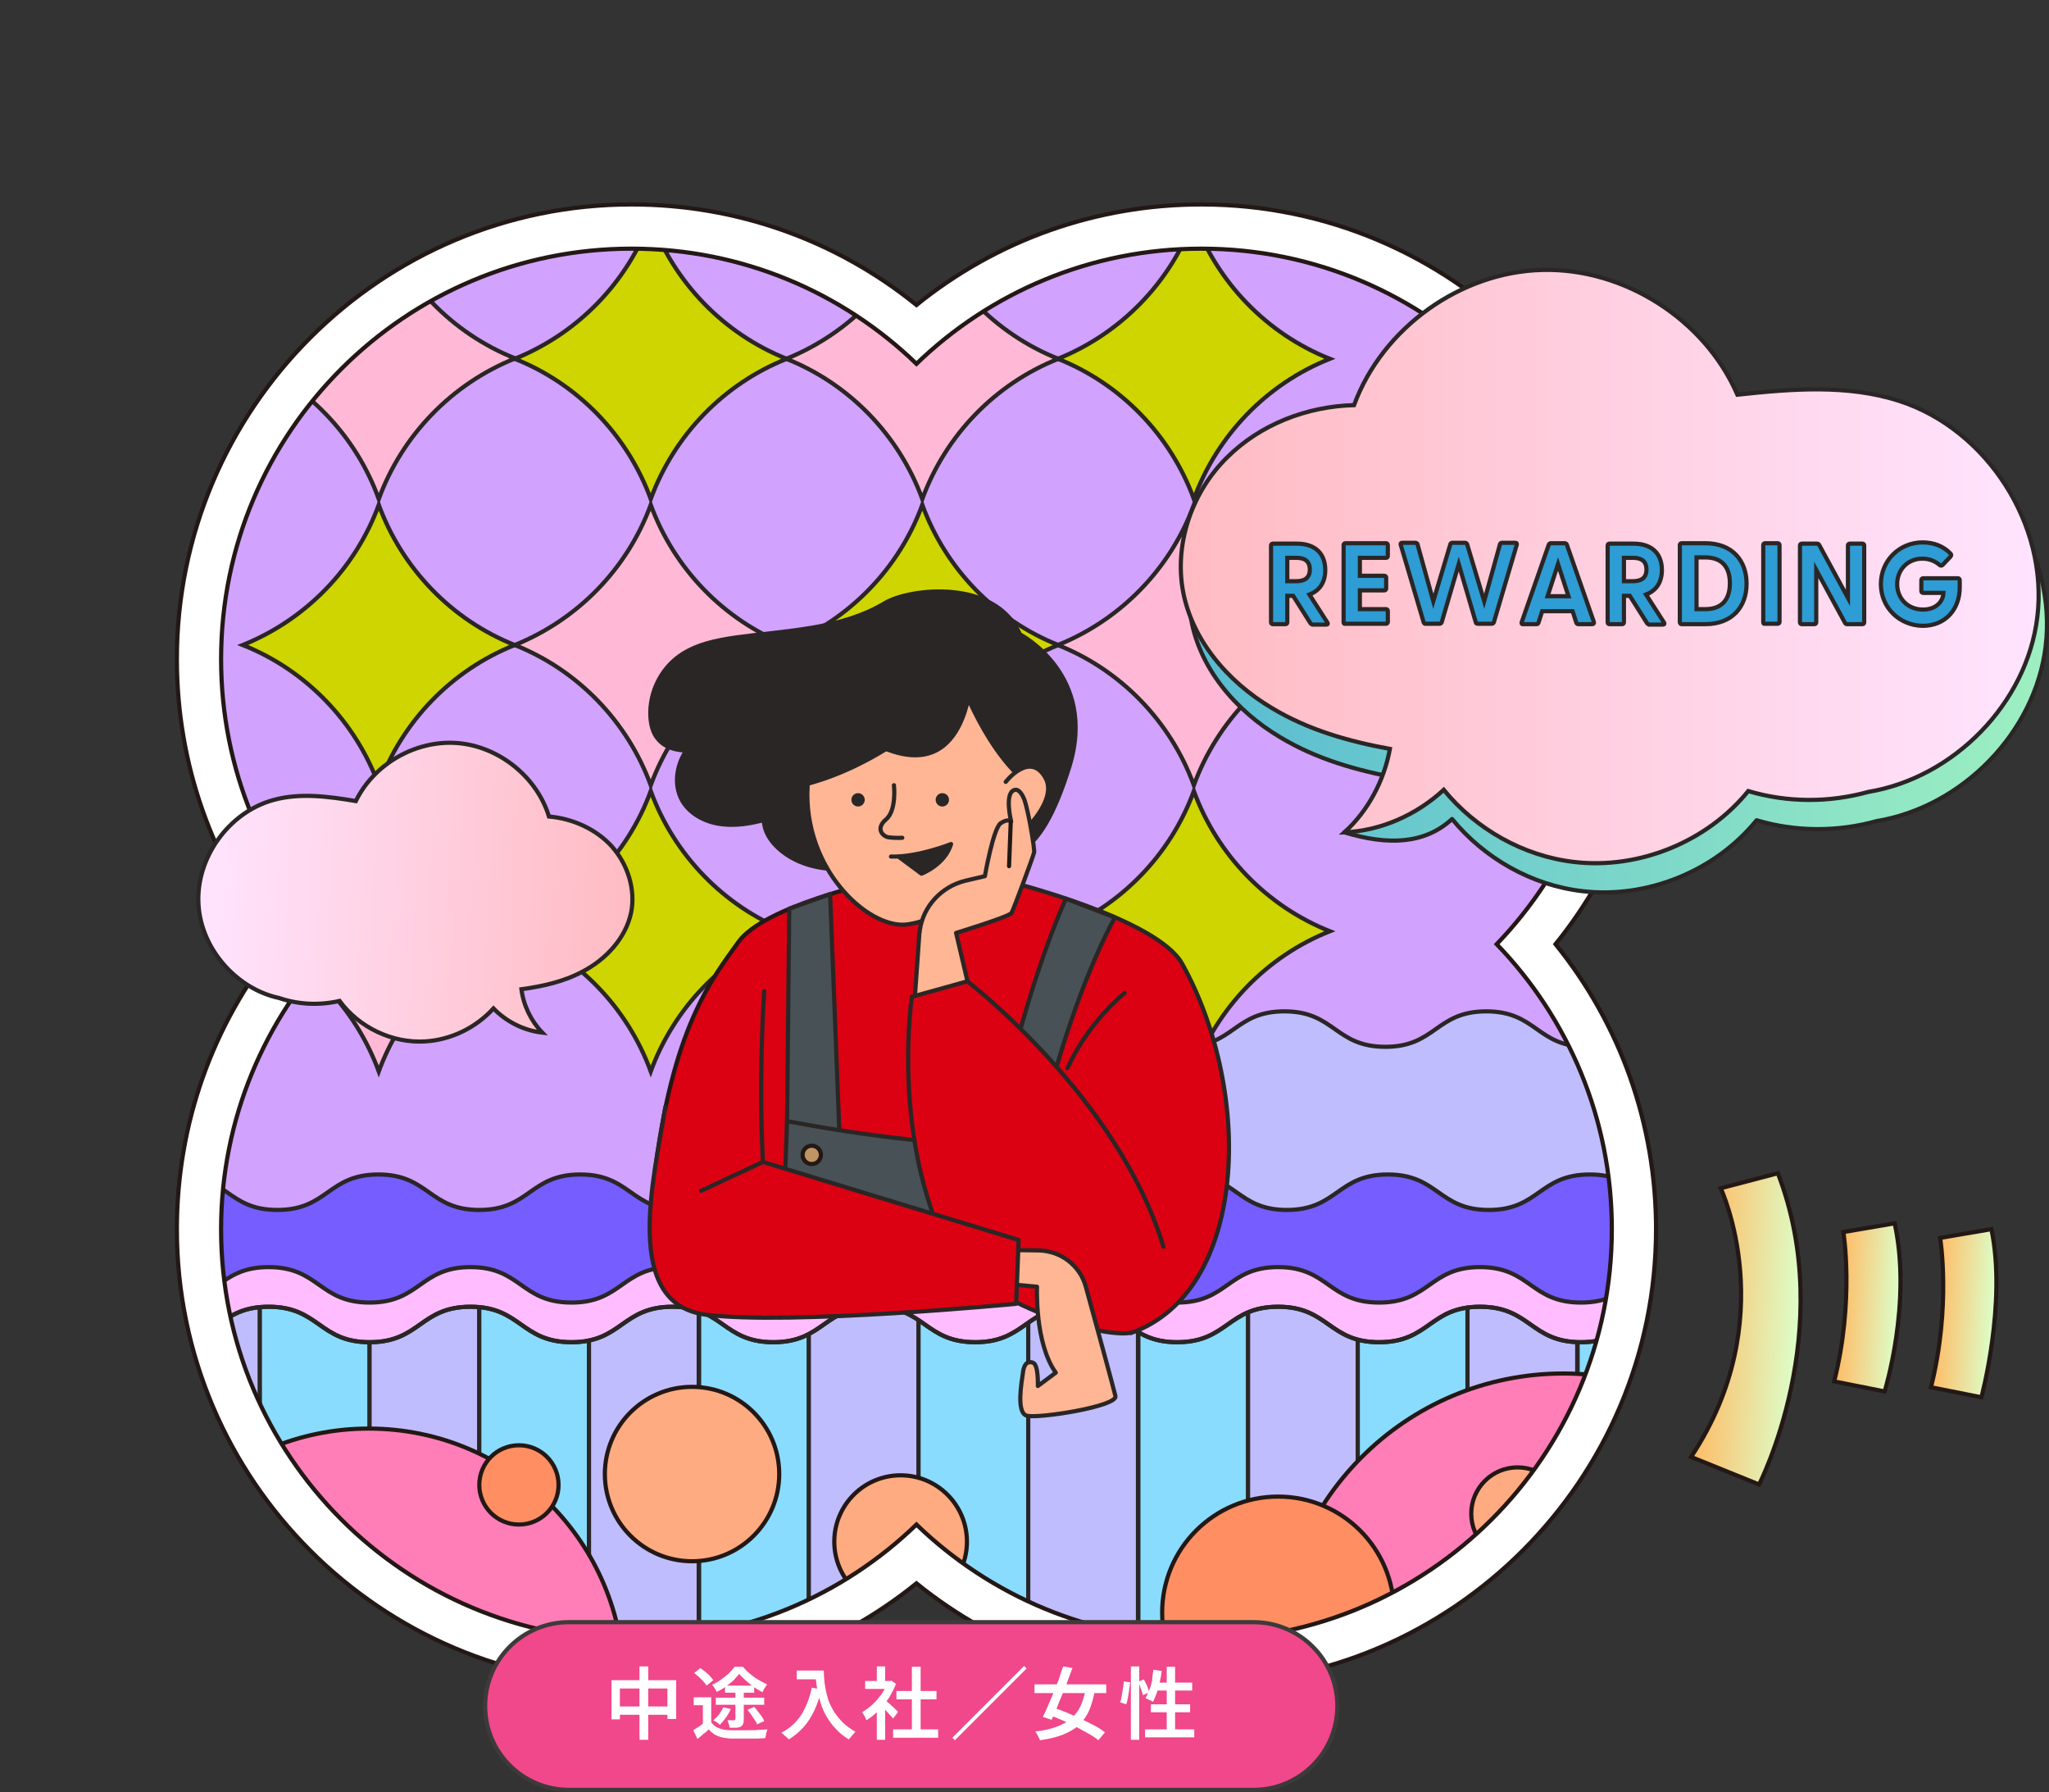 <?xml version="1.0" encoding="utf-8"?>
<!-- Generator: Adobe Illustrator 27.7.0, SVG Export Plug-In . SVG Version: 6.00 Build 0)  -->
<svg version="1.1" id="レイヤー_1" xmlns="http://www.w3.org/2000/svg" xmlns:xlink="http://www.w3.org/1999/xlink" x="0px"
	 y="0px" viewBox="0 0 491.2 429.5" style="enable-background:new 0 0 491.2 429.5;" xml:space="preserve">
<rect x="0" y="0" width="491.2" height="429.5" fill="#333333" stroke="none"/>
<style type="text/css">
	.st0{fill:#FFFFFF;stroke:#231815;stroke-miterlimit:10;}
	.st1{clip-path:url(#SVGID_00000001651124082625288750000014135815836965906860_);}
	.st2{fill:#D2A2FF;stroke:#3E3A39;stroke-miterlimit:10;}
	.st3{fill:#C0BDFF;stroke:#2A2625;stroke-miterlimit:10;}
	.st4{fill:#755DFF;stroke:#2A2625;stroke-miterlimit:10;}
	.st5{fill:#FFBDFF;stroke:#2A2625;stroke-miterlimit:10;}
	.st6{clip-path:url(#SVGID_00000131347685437576984420000012551767029113056390_);}
	.st7{fill:#8ADCFF;stroke:#2A2625;stroke-miterlimit:10;}
	.st8{fill:none;stroke:#2A2625;stroke-miterlimit:10;}
	.st9{fill:#FFB9D6;stroke:#2A2625;stroke-miterlimit:10;}
	.st10{fill:#CFD500;stroke:#2A2625;stroke-miterlimit:10;}
	.st11{fill:#FF7EB8;stroke:#231815;stroke-miterlimit:10;}
	.st12{fill:#FF8F62;stroke:#231815;stroke-miterlimit:10;}
	.st13{fill:#FFAB81;stroke:#231815;stroke-miterlimit:10;}
	.st14{fill:none;stroke:#231815;stroke-miterlimit:10;}
	.st15{fill:#2A2625;}
	.st16{fill:#DB0012;stroke:#231815;stroke-linecap:round;stroke-linejoin:round;stroke-miterlimit:10;}
	.st17{fill:#DB0012;stroke:#2A2625;stroke-linecap:round;stroke-linejoin:round;stroke-miterlimit:10;}
	.st18{fill:#FFB695;stroke:#2A2625;stroke-linecap:round;stroke-linejoin:round;stroke-miterlimit:10;}
	.st19{fill:none;stroke:#2A2625;stroke-linecap:round;stroke-linejoin:round;stroke-miterlimit:10;}
	.st20{fill:#485155;stroke:#2A2625;stroke-linecap:round;stroke-linejoin:round;stroke-miterlimit:10;}
	.st21{fill:#BE9563;stroke:#231815;stroke-linecap:round;stroke-linejoin:round;stroke-miterlimit:10;}
	.st22{fill:none;stroke:#231815;stroke-linecap:round;stroke-linejoin:round;stroke-miterlimit:10;}
	
		.st23{fill:url(#SVGID_00000165201253682182733360000013035847098853566880_);stroke:#2A2625;stroke-linejoin:round;stroke-miterlimit:10;}
	.st24{fill:url(#SVGID_00000108276323913038617730000011476932380551662214_);stroke:#2A2625;stroke-miterlimit:10;}
	.st25{fill:url(#SVGID_00000156570080338233754330000017547343132760921985_);stroke:#2A2625;stroke-miterlimit:10;}
	.st26{fill:url(#SVGID_00000009567383029336482190000011863662493758607244_);stroke:#231815;stroke-miterlimit:10;}
	.st27{fill:url(#SVGID_00000151544072692494576690000012723230971224131731_);stroke:#231815;stroke-miterlimit:10;}
	.st28{fill:url(#SVGID_00000083065149354858753760000014217717991142141325_);stroke:#231815;stroke-miterlimit:10;}
	.st29{fill:#2E9CD5;stroke:#2A2625;stroke-miterlimit:10;}
	.st30{fill:#F1478B;stroke:#3E3A39;stroke-miterlimit:10;}
	.st31{fill:#FFFFFF;}
</style>
<g>
	<g>
		<path class="st0" d="M288,403.6c-25.1,0-49-8.5-68.3-24.1c-19.3,15.6-43.2,24.1-68.3,24.1c-60.1,0-109-48.9-109-109
			c0-25.1,8.5-49,24.1-68.3C50.9,207,42.4,183.1,42.4,158c0-60.1,48.9-109,109-109c25.1,0,49,8.5,68.3,24.1
			C239,57.5,262.9,49,288,49c60.1,0,109,48.9,109,109c0,25.1-8.5,49-24.1,68.3c15.6,19.3,24.1,43.2,24.1,68.3
			C397,354.7,348.1,403.6,288,403.6z"/>
		<g>
			<g>
				<defs>
					<path id="SVGID_1_" d="M386.4,158c0-54.3-44-98.4-98.4-98.4c-26.5,0-50.6,10.5-68.3,27.6c-17.7-17.1-41.8-27.6-68.3-27.6
						c-54.3,0-98.4,44-98.4,98.4c0,26.5,10.5,50.6,27.6,68.3C63.6,244,53,268.1,53,294.6c0,54.3,44,98.4,98.4,98.4
						c26.5,0,50.6-10.5,68.3-27.6c17.7,17.1,41.8,27.6,68.3,27.6c54.3,0,98.4-44,98.4-98.4c0-26.5-10.5-50.6-27.6-68.3
						C375.8,208.6,386.4,184.6,386.4,158z"/>
				</defs>
				<clipPath id="SVGID_00000147900231126301357290000009028280016030995584_">
					<use xlink:href="#SVGID_1_"  style="overflow:visible;"/>
				</clipPath>
				<g style="clip-path:url(#SVGID_00000147900231126301357290000009028280016030995584_);">
					<rect x="42.4" y="22.6" class="st2" width="362.1" height="351.7"/>
					<g>
						<g>
							<path class="st3" d="M213.1,377.4h195l-3.4-135c-12.1,0-12.1,8.5-24.2,8.5s-12.1-8.5-24.2-8.5s-12.1,8.5-24.2,8.5
								s-12.1-8.5-24.2-8.5s-12.1,8.5-24.2,8.5s-12.1-8.5-24.2-8.5s-12.1,8.5-24.2,8.5c-11.4,0-12.1-7.5-22.1-8.4L213.1,377.4
								L213.1,377.4z"/>
							<g>
								<path class="st4" d="M429.5,281.5c-12.1,0-12.1,8.5-24.2,8.5s-12.1-8.5-24.2-8.5S369,290,356.9,290s-12.1-8.5-24.2-8.5
									s-12.1,8.5-24.2,8.5s-12.1-8.5-24.2-8.5s-12.1,8.5-24.2,8.5s-12.1-8.5-24.2-8.5c-12.1,0-12.1,8.5-24.2,8.5
									c-12.1,0-12.1-8.5-24.2-8.5c-12.1,0-12.1,8.5-24.2,8.5c-12.1,0-12.1-8.5-24.2-8.5S127,290,114.9,290s-12.1-8.5-24.2-8.5
									S78.6,290,66.5,290s-12.1-8.5-24.2-8.5C30,281.5,30,290,17.9,290s-12.1-8.5-24.2-8.5v135h439.2L429.5,281.5z"/>
								<path class="st5" d="M451.6,303.7c-12.1,0-12.1,8.5-24.2,8.5s-12.1-8.5-24.2-8.5s-12.1,8.5-24.2,8.5s-12.1-8.5-24.2-8.5
									s-12.1,8.5-24.2,8.5s-12.1-8.5-24.2-8.5s-12.1,8.5-24.2,8.5s-12.1-8.5-24.2-8.5s-12.1,8.5-24.2,8.5
									c-12.1,0-12.1-8.5-24.2-8.5c-12.1,0-12.1,8.5-24.2,8.5c-12.1,0-12.1-8.5-24.2-8.5c-12.1,0-12.1,8.5-24.2,8.5
									s-12.1-8.5-24.2-8.5s-12.1,8.5-24.2,8.5s-12.1-8.5-24.2-8.5s-12.1,8.5-24.2,8.5s-12.1-8.5-24.2-8.5v135h439L451.6,303.7z"/>
								<g>
									<g>
										<defs>
											<path id="SVGID_00000138557002957427758030000010579185957734684838_" d="M451.6,313.2c-12.1,0-12.1,8.5-24.2,8.5
												s-12.1-8.5-24.2-8.5s-12.1,8.5-24.2,8.5s-12.1-8.5-24.2-8.5s-12.1,8.5-24.2,8.5s-12.1-8.5-24.2-8.5s-12.1,8.5-24.2,8.5
												s-12.1-8.5-24.2-8.5s-12.1,8.5-24.2,8.5c-12.1,0-12.1-8.5-24.2-8.5c-12.1,0-12.1,8.5-24.2,8.5c-12.1,0-12.1-8.5-24.2-8.5
												c-12.1,0-12.1,8.5-24.2,8.5s-12.1-8.5-24.2-8.5s-12.1,8.5-24.2,8.5s-12.1-8.5-24.2-8.5s-12.1,8.5-24.2,8.5
												s-12.1-8.5-24.2-8.5v135h439L451.6,313.2z"/>
										</defs>
										<clipPath id="SVGID_00000142176805921107078660000015621358540551155846_">
											<use xlink:href="#SVGID_00000138557002957427758030000010579185957734684838_"  style="overflow:visible;"/>
										</clipPath>
										<g style="clip-path:url(#SVGID_00000142176805921107078660000015621358540551155846_);">
											<rect x="36" y="296" class="st3" width="26.3" height="194.8"/>
											<rect x="62.3" y="296" class="st7" width="26.3" height="194.8"/>
											<rect x="88.6" y="296" class="st3" width="26.3" height="194.8"/>
											<rect x="114.9" y="296" class="st7" width="26.3" height="194.8"/>
											<rect x="141.2" y="296" class="st3" width="26.3" height="194.8"/>
											<rect x="167.6" y="296" class="st7" width="26.3" height="194.8"/>
											<rect x="193.9" y="296" class="st3" width="26.3" height="194.8"/>
											<rect x="220.2" y="296" class="st7" width="26.3" height="194.8"/>
											<rect x="246.5" y="296" class="st3" width="26.3" height="194.8"/>
											<rect x="272.9" y="296" class="st7" width="26.3" height="194.8"/>
											<rect x="299.2" y="296" class="st3" width="26.3" height="194.8"/>
											<rect x="325.5" y="296" class="st7" width="26.3" height="194.8"/>
											<rect x="351.8" y="296" class="st3" width="26.3" height="194.8"/>
											<rect x="378.2" y="296" class="st7" width="26.3" height="194.8"/>
										</g>
									</g>
									<g>
										<path id="SVGID_00000069392598329830744880000013154844338680526525_" class="st8" d="M451.6,313.2
											c-12.1,0-12.1,8.5-24.2,8.5s-12.1-8.5-24.2-8.5s-12.1,8.5-24.2,8.5s-12.1-8.5-24.2-8.5s-12.1,8.5-24.2,8.5
											s-12.1-8.5-24.2-8.5s-12.1,8.5-24.2,8.5s-12.1-8.5-24.2-8.5s-12.1,8.5-24.2,8.5c-12.1,0-12.1-8.5-24.2-8.5
											c-12.1,0-12.1,8.5-24.2,8.5c-12.1,0-12.1-8.5-24.2-8.5c-12.1,0-12.1,8.5-24.2,8.5s-12.1-8.5-24.2-8.5s-12.1,8.5-24.2,8.5
											s-12.1-8.5-24.2-8.5s-12.1,8.5-24.2,8.5s-12.1-8.5-24.2-8.5v135h439L451.6,313.2z"/>
									</g>
								</g>
								<path class="st8" d="M451.6,313.2c-12.1,0-12.1,8.5-24.2,8.5s-12.1-8.5-24.2-8.5s-12.1,8.5-24.2,8.5s-12.1-8.5-24.2-8.5
									s-12.1,8.5-24.2,8.5s-12.1-8.5-24.2-8.5s-12.1,8.5-24.2,8.5s-12.1-8.5-24.2-8.5s-12.1,8.5-24.2,8.5
									c-12.1,0-12.1-8.5-24.2-8.5c-12.1,0-12.1,8.5-24.2,8.5c-12.1,0-12.1-8.5-24.2-8.5c-12.1,0-12.1,8.5-24.2,8.5
									s-12.1-8.5-24.2-8.5s-12.1,8.5-24.2,8.5s-12.1-8.5-24.2-8.5s-12.1,8.5-24.2,8.5s-12.1-8.5-24.2-8.5v135h439L451.6,313.2z"/>
							</g>
							<g>
								<path class="st9" d="M90.8,119.6C85.3,104.3,73.4,92,58.3,85.9c15.1-6.1,27-18.3,32.6-33.6c5.6,15.3,17.5,27.6,32.6,33.6
									C108.3,92,96.4,104.3,90.8,119.6z"/>
								<path class="st10" d="M156,119.6c-5.6-15.3-17.5-27.6-32.6-33.6c15.1-6.1,27-18.3,32.6-33.6c5.6,15.3,17.5,27.6,32.6,33.6
									C173.5,92,161.6,104.3,156,119.6z"/>
								<path class="st10" d="M90.8,188.2c-5.6-15.3-17.5-27.6-32.6-33.6c15.1-6.1,27-18.3,32.6-33.6c5.6,15.3,17.5,27.6,32.6,33.6
									C108.3,160.6,96.4,172.9,90.8,188.2z"/>
								<path class="st9" d="M156,188.2c-5.6-15.3-17.5-27.6-32.6-33.6c15.1-6.1,27-18.3,32.6-33.6c5.6,15.3,17.5,27.6,32.6,33.6
									C173.5,160.6,161.6,172.9,156,188.2z"/>
								<path class="st9" d="M221.1,119.6c-5.6-15.3-17.5-27.6-32.6-33.6c15.1-6.1,27-18.3,32.6-33.6c5.6,15.3,17.5,27.6,32.6,33.6
									C238.6,92,226.7,104.3,221.1,119.6z"/>
								<path class="st10" d="M286.2,119.6c-5.6-15.3-17.5-27.6-32.6-33.6c15.1-6.1,27-18.3,32.6-33.6c5.6,15.3,17.5,27.6,32.6,33.6
									C303.7,92,291.8,104.3,286.2,119.6z"/>
								<path class="st10" d="M221.1,188.2c-5.6-15.3-17.5-27.6-32.6-33.6c15.1-6.1,27-18.3,32.6-33.6c5.6,15.3,17.5,27.6,32.6,33.6
									C238.6,160.6,226.7,172.9,221.1,188.2z"/>
								<path class="st9" d="M286.2,188.2c-5.6-15.3-17.5-27.6-32.6-33.6c15.1-6.1,27-18.3,32.6-33.6c5.6,15.3,17.5,27.6,32.6,33.6
									C303.7,160.6,291.8,172.9,286.2,188.2z"/>
								<path class="st9" d="M90.8,256.8c-5.6-15.3-17.5-27.6-32.6-33.6c15.1-6.1,27-18.3,32.6-33.6c5.6,15.3,17.5,27.6,32.6,33.6
									C108.3,229.2,96.4,241.5,90.8,256.8z"/>
								<path class="st10" d="M156,256.8c-5.6-15.3-17.5-27.6-32.6-33.6c15.1-6.1,27-18.3,32.6-33.6c5.6,15.3,17.5,27.6,32.6,33.6
									C173.5,229.2,161.6,241.5,156,256.8z"/>
								<path class="st9" d="M221.1,256.8c-5.6-15.3-17.5-27.6-32.6-33.6c15.1-6.1,27-18.3,32.6-33.6c5.6,15.3,17.5,27.6,32.6,33.6
									C238.6,229.2,226.7,241.5,221.1,256.8z"/>
								<path class="st10" d="M286.2,256.8c-5.6-15.3-17.5-27.6-32.6-33.6c15.1-6.1,27-18.3,32.6-33.6c5.6,15.3,17.5,27.6,32.6,33.6
									C303.7,229.2,291.8,241.5,286.2,256.8z"/>
							</g>
						</g>
						<circle class="st11" cx="374.8" cy="397.6" r="68.4"/>
						<circle class="st12" cx="306.4" cy="386.5" r="27.8"/>
						<circle class="st13" cx="165.9" cy="353.3" r="20.9"/>
						<circle class="st13" cx="363.8" cy="362.8" r="11.1"/>
						<circle class="st13" cx="215.9" cy="369.5" r="15.9"/>
						<circle class="st11" cx="88.4" cy="403.6" r="61.2"/>
						<circle class="st12" cx="124.4" cy="355.9" r="9.5"/>
					</g>
				</g>
			</g>
		</g>
		<path class="st14" d="M386.4,158c0-54.3-44-98.4-98.4-98.4c-26.5,0-50.6,10.5-68.3,27.6c-17.7-17.1-41.8-27.6-68.3-27.6
			c-54.3,0-98.4,44-98.4,98.4c0,26.5,10.5,50.6,27.6,68.3C63.6,244,53,268.1,53,294.6c0,54.3,44,98.4,98.4,98.4
			c26.5,0,50.6-10.5,68.3-27.6c17.7,17.1,41.8,27.6,68.3,27.6c54.3,0,98.4-44,98.4-98.4c0-26.5-10.5-50.6-27.6-68.3
			C375.8,208.6,386.4,184.6,386.4,158z"/>
		<g>
			<g>
				<g>
					<path class="st15" d="M225.1,200.3c-2.6-1.8-4.3,4.5-7.4,5.4c-5.3,1.5-10.7,3-16.2,3.1s-11.2-1.4-15.3-5.2
						c-1.6-1.5-2.9-3.3-3.4-5.5c-0.5-2.1-0.1-4.5,1.4-6.1c0.8-0.8,1.8-1.4,3-1.4c1.1,0,2.2,0.9,2.4,2c0.3,1.9-2,3.1-3.8,3.7
						c-4,1.2-8.1,2.2-12.2,1.8c-4.1-0.3-8.3-2.3-10.4-5.8c-2.8-4.7-1.2-11.2,2.8-14.9c1.1-1,2.4-1.8,3.8-1.6
						c1.4,0.2,2.6,1.9,1.9,3.1c-0.4,0.7-1.3,1-2.1,1.1c-1.5,0.3-3,0.5-4.6,0.4c-2.8,0-5.7-0.7-7.5-2.8c-1.5-1.6-2-3.9-2.1-6.1
						c-0.2-5.6,2.5-11.3,7.1-14.6c4-2.9,9-3.9,13.8-4.6c12.2-1.7,25.1-1.9,35.6-8.2c6-3.6,26.8-6.1,33,7.6c0,0,18.9,9.9,11.9,32.3
						S241.4,211.5,225.1,200.3z"/>
				</g>
				<path class="st16" d="M210.6,211.2c0,0-27.4,5.9-33.6,14.6c-6.2,8.7-16,20.5-20.2,56.9c-3,25.7,37.8,27.7,37.8,27.7l48.9-10.2
					c0,0,44.8-17.6,31.5-44.6s-33.1-49.2-45.4-48.3S210.6,211.2,210.6,211.2z"/>
				<path class="st17" d="M241.1,211.1c0,0,36.2,8.9,42.3,19.9c17.4,31.3,15.5,78.8-12.3,88.5"/>
				<g>
					<g>
						<path class="st18" d="M243.4,190.4c-0.5,19.6-16.9,30.2-26.2,31.2c-9.3,0.9-24.7-13.5-23.6-33.1c0.6-19.7,11-32,26.2-31.2
							C235,157.6,244.4,170.8,243.4,190.4z"/>
					</g>
					<path class="st15" d="M233.2,163.2c0,0-17,19.2-39.7,25.2l-0.4-20.4c0,0,9-13,22.3-13.4c13.3-0.5,23.4,5,23.4,5L233.2,163.2z"
						/>
					<path class="st15" d="M229.4,162.1c0,0,6.8,19.9,18.5,27.4l-0.6-14.4l-13.8-17.2L229.4,162.1z"/>
					<path class="st18" d="M241.1,187.4c0,0,5.8-7.5,9.5-1s-9.2,16.6-9.2,16.6"/>
					<path class="st18" d="M214.3,188.2c0,0,0.7,6-1.9,8.2c-2.6,2.2-0.8,4.1,0.7,4.3s3.2,0.1,3.2,0.1"/>
				</g>
				<path class="st18" d="M220.4,223.7c0-0.1,0.1-0.3,0.1-0.7c0.8-5.8,5.2-10.5,10.9-11.9l4.7-1.1c0,0,2-11.5,3.8-12.7
					s2.5-0.4,2.5-0.4s-1.8-7.2,1-7.6c0,0,1.1-0.3,2.1,2.2s2.6,12.2,2.4,12.8c-0.1,0.7-4.9,13.6-5.4,14.5s-13.3,4.8-13.3,4.8
					l4.5,19.1l-14.6-0.6L220.4,223.7z"/>
				<path class="st19" d="M183.2,237.6c0,0-1.4,20-0.3,41"/>
				<path class="st19" d="M269.6,238c0,0-8.6,6.8-13.7,18"/>
				<polygon class="st20" points="189.2,217.8 188.5,286 201.9,288.9 199,214.3 				"/>
				<path class="st20" d="M267.3,219.9c0,0-15.1,25.5-23.1,77.4l-10.2-3.1c0,0,7.6-47.2,21.5-78.8L267.3,219.9z"/>
				<path class="st20" d="M188.7,268.7c0,0,37.1,7.5,59.8,5.3l-1.4,29.4l-59.5-6.2L188.7,268.7z"/>
				<path class="st17" d="M278.9,298.8c-10.9-36-47-63.6-47-63.6l-13.3,3.7c0,0-4.7,31.3,7.5,58.1c6.9,15.1,38.5,24,45.1,22.4"/>
				<path class="st18" d="M220.9,308.2c5.8-2.1,27.7,0.2,27.7,0.2s-0.6,13.5,4.5,20.6l-4.3,3.2c0,0,0.2-5.2-1.2-5.6
					c-1.4-0.5-2.2,0.5-2.4,2.6c-0.3,2.2-1.6,9.3,0.9,10.1c2.5,0.8,21.9-2.2,21.3-4.7c-0.4-1.7-4.4-16.4-7.1-26.2
					c-1.4-5.1-6-8.6-11.3-8.7l-29.4-0.4C219.7,299.3,215.1,310.2,220.9,308.2z"/>
				<path class="st17" d="M159.5,265.3c-2.8,17.3-10.4,47.2,9.7,49.8s74.4-2.6,74.4-2.6l0.6-15.3l-61.3-18.7l-14.8,6.9"/>
				<circle class="st21" cx="194.6" cy="276.8" r="2.2"/>
				<circle class="st15" cx="205.7" cy="191.7" r="1.6"/>
				<circle class="st15" cx="225.9" cy="191.7" r="1.6"/>
				<line class="st22" x1="242.3" y1="197" x2="241.9" y2="207.6"/>
				<path class="st15" d="M233.2,163.2c0,0-1.3,28.1-25.3,14.7S233.2,163.2,233.2,163.2z"/>
			</g>
			<g>
				<path class="st19" d="M213.6,205.3c6.4,0.2,14.4-3,14.4-3c-1.5,5-7.1,7.1-7.1,7.1l-5.4-4"/>
				<path class="st15" d="M227.6,202.7l-11.7,2.7l4.9,3.7C220.8,209.1,226.3,207.2,227.6,202.7z"/>
			</g>
		</g>
		
			<linearGradient id="SVGID_00000031196992669596447800000017342352310723875229_" gradientUnits="userSpaceOnUse" x1="285.069" y1="289.211" x2="490.719" y2="289.211" gradientTransform="matrix(1 0 0 -1 0 432)">
			<stop  offset="7.024397e-04" style="stop-color:#57BBD2"/>
			<stop  offset="1" style="stop-color:#9EF0C1"/>
		</linearGradient>
		
			<path style="fill:url(#SVGID_00000031196992669596447800000017342352310723875229_);stroke:#2A2625;stroke-linejoin:round;stroke-miterlimit:10;" d="
			M296.1,116.7c8-8,19.2-12.3,30.5-12.6c6.8-18.5,25.5-31.9,45.1-32.4c19.7-0.5,39,11.9,46.8,29.9c13-1.4,26.4-2.5,38.8,1.5
			c21.1,6.8,35.8,29.8,33.1,51.8c-2.5,20.7-20,38.5-40.5,41.9c-9.4,2.6-19.4,2.6-28.8-0.2c-9.9,12.2-26.2,18.8-41.7,17
			c-12.2-1.4-23.6-7.9-31.3-17.3c-6.5,6-15.3,6.4-25.8,3.2c5.7-5.2,11.5-5.4,12.9-13c-9.9-1.8-19.7-4.6-28.3-9.8
			c-10.8-6.4-19.7-16.9-21.5-29.2C283.8,136.3,288.1,124.6,296.1,116.7z"/>
		
			<linearGradient id="SVGID_00000127021827409640239270000006886608429847980990_" gradientUnits="userSpaceOnUse" x1="283.069" y1="296.211" x2="488.719" y2="296.211" gradientTransform="matrix(1 0 0 -1 0 432)">
			<stop  offset="0" style="stop-color:#FFBBC2"/>
			<stop  offset="1" style="stop-color:#FFE4FF"/>
		</linearGradient>
		<path style="fill:url(#SVGID_00000127021827409640239270000006886608429847980990_);stroke:#2A2625;stroke-miterlimit:10;" d="
			M294.1,109.7c8-8,19.2-12.3,30.5-12.6c6.8-18.5,25.5-31.9,45.1-32.4c19.7-0.5,39,11.9,46.8,29.9c13-1.4,26.4-2.5,38.8,1.5
			c21.1,6.8,35.8,29.8,33.1,51.8c-2.5,20.7-20,38.5-40.5,41.9c-9.4,2.6-19.4,2.6-28.8-0.2c-9.9,12.2-26.2,18.8-41.7,17
			c-12.2-1.4-23.6-7.9-31.3-17.3c-6.5,6-15,9.8-23.8,10.2c5.7-5.2,9.5-12.4,10.9-20c-9.9-1.8-19.7-4.6-28.3-9.8
			c-10.8-6.4-19.7-16.9-21.5-29.2C281.8,129.3,286.1,117.6,294.1,109.7z"/>
		
			<linearGradient id="SVGID_00000093143655373882059530000007068229858217204878_" gradientUnits="userSpaceOnUse" x1="443.637" y1="207.18" x2="547.612" y2="207.18" gradientTransform="matrix(-0.999 -5.314959e-02 5.314959e-02 -0.999 583.594 446.824)">
			<stop  offset="0" style="stop-color:#FFBBC2"/>
			<stop  offset="1" style="stop-color:#FFE4FF"/>
		</linearGradient>
		<path style="fill:url(#SVGID_00000093143655373882059530000007068229858217204878_);stroke:#2A2625;stroke-miterlimit:10;" d="
			M146.7,202.9c-3.8-4.2-9.4-6.7-15.1-7.2c-2.9-9.5-12-16.8-21.9-17.6s-20,4.9-24.4,13.9c-6.5-1.1-13.3-2-19.6-0.3
			c-10.9,2.9-18.9,14.1-18.1,25.3c0.7,10.5,9.1,20,19.3,22.2c4.7,1.6,9.7,1.8,14.5,0.7c4.7,6.4,12.7,10.2,20.6,9.7
			c6.2-0.4,12.1-3.3,16.3-7.9c3.1,3.2,7.3,5.3,11.7,5.8c-2.7-2.8-4.5-6.5-5-10.4c5.1-0.7,10.1-1.8,14.6-4.2
			c5.6-2.9,10.4-8,11.7-14.2C152.4,213.2,150.5,207.2,146.7,202.9z"/>
		<g>
			
				<linearGradient id="SVGID_00000091015895346512038390000017969811393274500236_" gradientUnits="userSpaceOnUse" x1="640.243" y1="104.288" x2="664.384" y2="104.288" gradientTransform="matrix(0.998 6.016019e-02 6.016019e-02 -0.998 -237.996 383.084)">
				<stop  offset="0" style="stop-color:#FFBB65"/>
				<stop  offset="1" style="stop-color:#DCFFCA"/>
			</linearGradient>
			<path style="fill:url(#SVGID_00000091015895346512038390000017969811393274500236_);stroke:#231815;stroke-miterlimit:10;" d="
				M412.5,284.8c0,0,14.8,31.4-7.1,64.4l16.3,6.6c0,0,19-37,4.5-74.6L412.5,284.8z"/>
			
				<linearGradient id="SVGID_00000135663761053037543320000003887273539158990773_" gradientUnits="userSpaceOnUse" x1="673.415" y1="111.176" x2="687.963" y2="111.176" gradientTransform="matrix(0.998 6.016019e-02 6.016019e-02 -0.998 -237.996 383.084)">
				<stop  offset="0" style="stop-color:#FFBB65"/>
				<stop  offset="1" style="stop-color:#DCFFCA"/>
			</linearGradient>
			<path style="fill:url(#SVGID_00000135663761053037543320000003887273539158990773_);stroke:#231815;stroke-miterlimit:10;" d="
				M441.9,295.3c0,0,2.7,16.3-2.2,35.8l12.1,2.4c0,0,6.6-21.2,2.4-40.3L441.9,295.3z"/>
			
				<linearGradient id="SVGID_00000078751792102218959950000004300741240052285605_" gradientUnits="userSpaceOnUse" x1="696.576" y1="111.174" x2="710.851" y2="111.174" gradientTransform="matrix(0.998 6.016019e-02 6.016019e-02 -0.998 -237.996 383.084)">
				<stop  offset="0" style="stop-color:#FFBB65"/>
				<stop  offset="1" style="stop-color:#DCFFCA"/>
			</linearGradient>
			<path style="fill:url(#SVGID_00000078751792102218959950000004300741240052285605_);stroke:#231815;stroke-miterlimit:10;" d="
				M465.1,296.7c0,0,2.7,16.3-2.2,35.8l12.1,2.4c0,0,6.1-22.6,2.4-40.3L465.1,296.7z"/>
		</g>
		<g>
			<g>
				<path class="st29" d="M314.1,149.3l-4.1-6.5h-1.4v6.4c0,0.2-0.2,0.4-0.4,0.4h-3.1c-0.2,0-0.4-0.2-0.4-0.4v-18.5
					c0-0.2,0.2-0.4,0.4-0.4h5.8c4.6,0,6.8,2.6,6.8,6.3c0,2.8-1.2,4.9-3.8,5.9l4.3,6.7c0.2,0.3,0.1,0.5-0.3,0.5h-3.3
					C314.4,149.6,314.2,149.5,314.1,149.3z M310.8,139.3c1.7,0,3.2-0.6,3.2-2.8s-1.5-2.8-3.2-2.8h-2.2v5.6H310.8z"/>
				<path class="st29" d="M322.1,149.1v-18.5c0-0.2,0.2-0.4,0.4-0.4h9.8c0.2,0,0.4,0.2,0.4,0.4v2.7c0,0.2-0.2,0.4-0.4,0.4H326v4.3
					h5.9c0.2,0,0.4,0.2,0.4,0.4v2.7c0,0.2-0.2,0.4-0.4,0.4H326v4.5h6.3c0.2,0,0.4,0.2,0.4,0.4v2.7c0,0.2-0.2,0.4-0.4,0.4h-9.8
					C322.2,149.6,322.1,149.4,322.1,149.1z"/>
				<path class="st29" d="M341.3,149.2l-5.5-18.6c-0.1-0.3,0-0.5,0.3-0.5h3.2c0.2,0,0.4,0.1,0.5,0.3l3.8,13.7l4.1-13.7
					c0.1-0.2,0.2-0.3,0.5-0.3h3c0.2,0,0.4,0.1,0.5,0.3l4.1,13.7l3.8-13.7c0.1-0.2,0.2-0.3,0.5-0.3h3.2c0.3,0,0.4,0.2,0.3,0.5
					l-5.5,18.6c-0.1,0.2-0.3,0.3-0.5,0.3h-3.3c-0.2,0-0.5-0.1-0.5-0.3l-4.1-14l-4.1,14c-0.1,0.2-0.3,0.3-0.5,0.3h-3.3
					C341.6,149.6,341.4,149.4,341.3,149.2z"/>
				<path class="st29" d="M364.8,149.1l6.5-18.6c0.1-0.2,0.3-0.3,0.5-0.3h3.3c0.2,0,0.4,0.1,0.5,0.3l6.5,18.6
					c0.1,0.3-0.1,0.5-0.4,0.5h-3.3c-0.2,0-0.4-0.1-0.5-0.3l-0.9-2.8h-7.3l-0.9,2.8c-0.1,0.2-0.2,0.3-0.5,0.3H365
					C364.8,149.6,364.7,149.4,364.8,149.1z M376,142.9l-2.5-7.7l-2.5,7.7H376z"/>
				<path class="st29" d="M394.8,149.3l-4.1-6.5h-1.4v6.4c0,0.2-0.2,0.4-0.4,0.4h-3.1c-0.2,0-0.4-0.2-0.4-0.4v-18.5
					c0-0.2,0.2-0.4,0.4-0.4h5.8c4.6,0,6.8,2.6,6.8,6.3c0,2.8-1.2,4.9-3.8,5.9l4.3,6.7c0.2,0.3,0.1,0.5-0.3,0.5h-3.3
					C395.1,149.6,394.9,149.5,394.8,149.3z M391.5,139.3c1.7,0,3.2-0.6,3.2-2.8s-1.5-2.8-3.2-2.8h-2.2v5.6H391.5z"/>
				<path class="st29" d="M402.7,149.1v-18.5c0-0.2,0.2-0.4,0.4-0.4h5.7c6.5,0,9.9,4.2,9.9,9.7s-3.4,9.7-9.9,9.7h-5.7
					C402.9,149.6,402.7,149.4,402.7,149.1z M408.8,146c3.9,0,5.9-2.2,5.9-6.2s-2-6.2-5.9-6.2h-2.1V146H408.8z"/>
				<path class="st29" d="M422.7,149.1v-18.5c0-0.2,0.2-0.4,0.4-0.4h3.1c0.2,0,0.4,0.2,0.4,0.4v18.5c0,0.2-0.2,0.4-0.4,0.4h-3.1
					C422.8,149.6,422.7,149.4,422.7,149.1z"/>
				<path class="st29" d="M442.3,149.3l-6.9-12.7v12.6c0,0.2-0.2,0.4-0.4,0.4h-3.1c-0.2,0-0.4-0.2-0.4-0.4v-18.5
					c0-0.2,0.2-0.4,0.4-0.4h3.7c0.2,0,0.4,0.1,0.5,0.3l6.9,12.7v-12.6c0-0.2,0.2-0.4,0.4-0.4h3.1c0.2,0,0.4,0.2,0.4,0.4v18.5
					c0,0.2-0.2,0.4-0.4,0.4h-3.7C442.6,149.6,442.4,149.5,442.3,149.3z"/>
				<path class="st29" d="M450.9,140c0-5.7,4.5-10,10-10c2.8,0,5.1,1,6.7,2.7c0.2,0.2,0.2,0.4,0,0.7l-1.9,2
					c-0.2,0.2-0.4,0.2-0.6,0.1c-1.2-1-2.5-1.6-4.3-1.6c-3.4,0-6,2.6-6,6.1s2.6,6.1,6.2,6.1c3,0,4.8-1.8,4.9-4H461
					c-0.2,0-0.4-0.2-0.4-0.4V139c0-0.2,0.2-0.4,0.4-0.4h8.4c0.2,0,0.4,0.2,0.4,0.4v1.8c0,5.1-3.3,9.2-8.9,9.2
					C455.3,149.9,450.9,145.6,450.9,140z"/>
			</g>
		</g>
	</g>
	<g>
		<path class="st30" d="M300.5,429H136.4c-11.1,0-20.1-9-20.1-20.1l0,0c0-11.1,9-20.1,20.1-20.1h164.1c11.1,0,20.1,9,20.1,20.1l0,0
			C320.6,420,311.6,429,300.5,429z"/>
		<g>
			<g>
				<path class="st31" d="M146.6,402.7h15.5v9.3H160v-7.3h-11.4v7.4h-2V402.7z M147.7,409h13.6v2h-13.6V409z M153.3,399.4h2.1V417
					h-2.1V399.4z"/>
				<path class="st31" d="M170.5,412.8c0.4,0.6,1,1.1,1.8,1.4s1.6,0.5,2.7,0.5c0.5,0,1.2,0,2,0s1.6,0,2.4,0c0.8,0,1.7,0,2.5-0.1
					c0.8,0,1.5-0.1,2.1-0.1c-0.1,0.2-0.2,0.4-0.2,0.6c-0.1,0.3-0.2,0.5-0.2,0.8s-0.1,0.5-0.2,0.7c-0.6,0-1.2,0.1-1.9,0.1
					s-1.5,0-2.2,0c-0.8,0-1.5,0-2.2,0s-1.4,0-1.9,0c-1.2-0.1-2.2-0.2-3.1-0.6c-0.8-0.3-1.6-0.9-2.2-1.6c-0.4,0.4-0.8,0.8-1.3,1.1
					c-0.4,0.4-0.9,0.8-1.4,1.2l-1-2.1c0.4-0.3,0.9-0.6,1.4-0.9s0.9-0.7,1.4-1.1h1.5V412.8z M170.5,406.8v6.9h-2v-5h-2.2v-1.9H170.5z
					 M166.4,401l1.5-1.2c0.4,0.3,0.8,0.6,1.2,0.9s0.8,0.7,1.1,1c0.3,0.4,0.6,0.7,0.8,1l-1.6,1.3c-0.2-0.3-0.4-0.6-0.8-1
					c-0.3-0.4-0.7-0.7-1.1-1.1C167.2,401.6,166.8,401.3,166.4,401z M177.2,401.2c-0.4,0.5-0.9,1-1.4,1.6c-0.6,0.5-1.2,1-1.9,1.5
					s-1.4,0.9-2.1,1.2c-0.1-0.3-0.3-0.6-0.5-0.9s-0.4-0.6-0.6-0.8c0.7-0.3,1.4-0.7,2.1-1.2c0.7-0.5,1.3-1,1.9-1.5
					c0.6-0.6,1-1.1,1.4-1.6h2c0.5,0.6,1.1,1.2,1.7,1.7c0.6,0.5,1.3,1,2,1.4s1.4,0.8,2.1,1.1c-0.2,0.3-0.4,0.6-0.6,0.9
					c-0.2,0.3-0.4,0.7-0.5,1c-0.6-0.3-1.3-0.7-2-1.2s-1.3-1-1.9-1.5C178.2,402.2,177.6,401.7,177.2,401.2z M173.4,409.2l1.8,0.4
					c-0.3,0.7-0.7,1.4-1.2,2.1s-1,1.2-1.4,1.7c-0.1-0.1-0.3-0.2-0.5-0.4s-0.4-0.3-0.6-0.4c-0.2-0.1-0.4-0.2-0.5-0.3
					c0.5-0.4,1-0.9,1.4-1.4C172.8,410.3,173.1,409.8,173.4,409.2z M171.6,406.9h11.6v1.7h-11.6V406.9z M173.8,404h7v1.7h-7V404z
					 M176.3,405.1h2v7.1c0,0.5-0.1,0.8-0.2,1.1c-0.1,0.2-0.3,0.4-0.6,0.6c-0.3,0.1-0.7,0.2-1.1,0.2c-0.4,0-0.9,0-1.5,0
					c0-0.3-0.1-0.6-0.2-0.9c-0.1-0.3-0.2-0.6-0.3-0.9c0.3,0,0.7,0,1,0s0.5,0,0.6,0c0.2,0,0.3-0.1,0.3-0.3V405.1z M179.2,409.8
					l1.6-0.7c0.3,0.3,0.6,0.7,0.9,1.1c0.3,0.4,0.6,0.8,0.9,1.2c0.3,0.4,0.5,0.8,0.6,1.1l-1.7,0.8c-0.1-0.3-0.3-0.7-0.6-1.1
					s-0.5-0.8-0.8-1.2C179.8,410.6,179.5,410.2,179.2,409.8z"/>
				<path class="st31" d="M194.6,404.5l2.3,0.4c-0.4,1.9-1,3.6-1.7,5.1s-1.6,2.9-2.6,4s-2.2,2.1-3.5,2.9c-0.1-0.1-0.3-0.3-0.5-0.5
					s-0.5-0.4-0.7-0.6s-0.4-0.4-0.6-0.5c2-1,3.6-2.5,4.8-4.3C193.2,409.2,194.1,407,194.6,404.5z M191,400.4h5.4v2.1H191V400.4z
					 M195.4,400.4h2.1c0,0.6,0,1.3,0.1,2c0,0.8,0.2,1.6,0.3,2.4c0.2,0.9,0.4,1.8,0.7,2.7c0.3,0.9,0.8,1.8,1.3,2.7
					c0.6,0.9,1.3,1.8,2.1,2.6s1.9,1.6,3.1,2.3c-0.2,0.1-0.3,0.3-0.5,0.5s-0.4,0.4-0.6,0.7c-0.2,0.2-0.4,0.4-0.5,0.6
					c-1.2-0.7-2.3-1.6-3.1-2.5c-0.9-0.9-1.6-1.9-2.2-2.9c-0.6-1-1.1-2.1-1.4-3.1s-0.6-2.1-0.8-3c-0.2-1-0.3-1.9-0.4-2.8
					C195.4,401.8,195.4,401.1,195.4,400.4z"/>
				<path class="st31" d="M212.9,402.9h0.4l0.4-0.1l1.1,0.8c-0.5,1.2-1.1,2.4-1.8,3.5c-0.8,1.1-1.6,2.1-2.5,3s-1.8,1.6-2.8,2.2
					c-0.1-0.2-0.2-0.4-0.3-0.7c-0.1-0.2-0.2-0.5-0.4-0.7c-0.1-0.2-0.2-0.4-0.4-0.5c0.9-0.5,1.7-1.1,2.5-1.8c0.8-0.7,1.5-1.6,2.2-2.5
					c0.6-0.9,1.1-1.8,1.5-2.8v-0.4H212.9z M207.4,402.9h6.2v1.9h-6.2V402.9z M210.2,399.4h2v4.4h-2V399.4z M210.2,409.1l2-2.4V417
					h-2V409.1z M212,407.3c0.2,0.1,0.4,0.3,0.7,0.6c0.3,0.3,0.7,0.5,1,0.9c0.4,0.3,0.7,0.6,1,0.9s0.5,0.5,0.6,0.6l-1.2,1.6
					c-0.2-0.2-0.4-0.5-0.7-0.8s-0.6-0.7-0.9-1s-0.6-0.7-0.9-0.9c-0.3-0.3-0.5-0.5-0.7-0.7L212,407.3z M214.1,414.5h10.8v2h-10.8
					V414.5z M214.9,405.3h9.6v2h-9.6V405.3z M218.6,399.5h2.1v15.9h-2.1V399.5z"/>
				<path class="st31" d="M245.5,399.3l0.6,0.6l-17.2,17.2l-0.6-0.6L245.5,399.3z"/>
				<path class="st31" d="M248,403.7h17.2v2.1H248V403.7z M260.3,404.7l2.2,0.5c-0.4,1.9-0.9,3.6-1.5,5c-0.7,1.4-1.5,2.5-2.5,3.4
					s-2.3,1.6-3.8,2.2c-1.5,0.6-3.3,1-5.4,1.3c-0.1-0.3-0.3-0.7-0.5-1.1s-0.4-0.7-0.6-1c2-0.2,3.6-0.6,5-1.1s2.5-1.1,3.5-1.9
					c0.9-0.8,1.7-1.8,2.3-3C259.5,407.9,260,406.4,260.3,404.7z M254.9,399.4l2.2,0.4c-0.4,1-0.8,2.1-1.2,3.2
					c-0.4,1.1-0.9,2.2-1.3,3.3c-0.5,1.1-0.9,2.1-1.3,3.2s-0.8,1.9-1.2,2.7l-2.1-0.7c0.4-0.8,0.8-1.6,1.2-2.6s0.9-2,1.3-3.1
					c0.4-1.1,0.9-2.2,1.3-3.2C254.2,401.3,254.5,400.3,254.9,399.4z M251.1,410.9l1.4-1.6c1,0.3,2.1,0.7,3.3,1.2
					c1.1,0.5,2.3,1,3.4,1.5s2.2,1.1,3.2,1.6s1.8,1.1,2.5,1.6l-1.6,1.9c-0.6-0.5-1.4-1.1-2.4-1.6c-1-0.6-2-1.1-3.1-1.7
					s-2.2-1.1-3.4-1.6C253.3,411.7,252.2,411.3,251.1,410.9z"/>
				<path class="st31" d="M269.4,403l1.5,0.2c0,0.5-0.1,1.1-0.2,1.8c-0.1,0.6-0.2,1.3-0.3,1.9s-0.3,1.2-0.4,1.6l-1.5-0.5
					c0.2-0.4,0.3-0.9,0.4-1.5s0.2-1.2,0.3-1.8C269.3,404.1,269.4,403.5,269.4,403z M271.1,399.4h2V417h-2V399.4z M272.8,403.1
					l1.4-0.6c0.3,0.5,0.5,1,0.8,1.6c0.2,0.6,0.4,1.1,0.5,1.5l-1.5,0.7c-0.1-0.3-0.2-0.6-0.3-1c-0.1-0.4-0.3-0.7-0.4-1.1
					C273.2,403.8,273,403.4,272.8,403.1z M276.5,400.2l2,0.3c-0.1,0.9-0.3,1.9-0.5,2.8s-0.5,1.7-0.7,2.5c-0.3,0.8-0.6,1.5-0.9,2.1
					c-0.1-0.1-0.3-0.2-0.5-0.3c-0.2-0.1-0.5-0.2-0.7-0.3c-0.2-0.1-0.4-0.2-0.6-0.3c0.3-0.5,0.6-1.2,0.9-1.9c0.3-0.7,0.5-1.5,0.7-2.3
					C276.2,401.9,276.4,401.1,276.5,400.2z M274.5,414.5h11.8v1.9h-11.8V414.5z M275.9,408.5h9.4v1.9h-9.4V408.5z M277,403.3h8.8
					v1.9h-9.4L277,403.3z M279.7,399.5h2v16.1h-2V399.5z"/>
			</g>
		</g>
	</g>
</g>
</svg>
